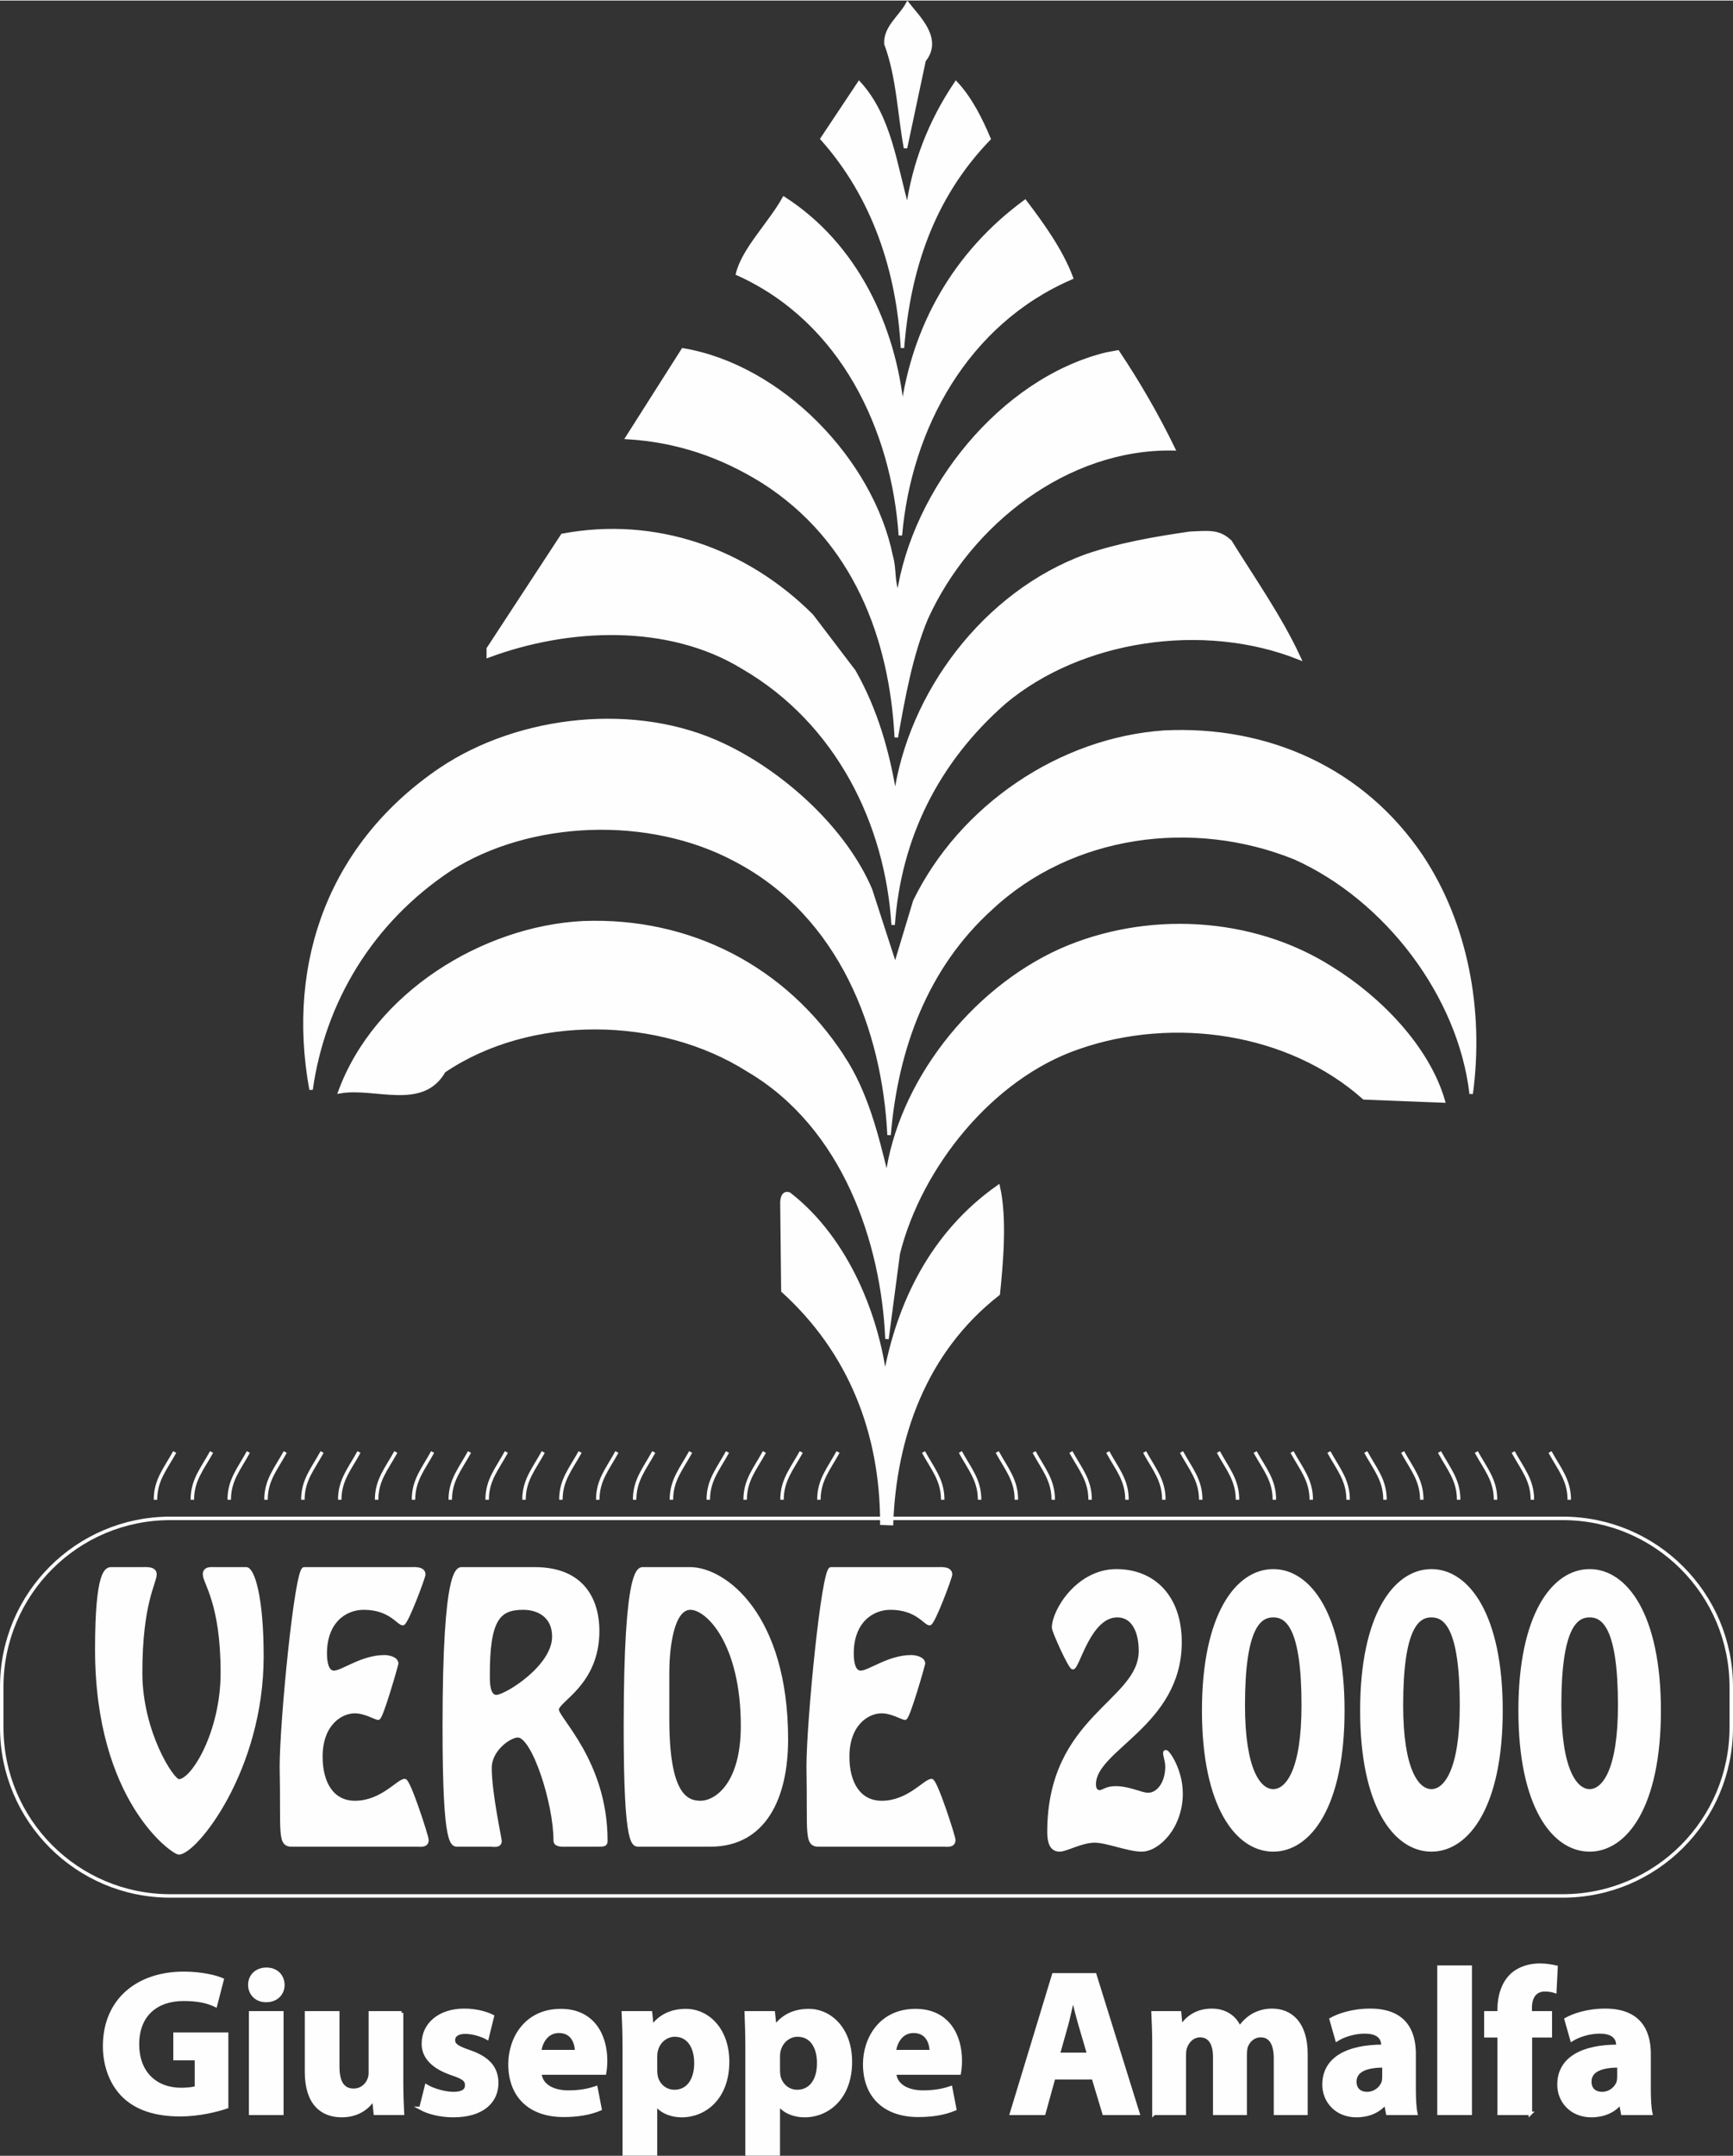 <?xml version="1.0" encoding="UTF-8"?> <!-- Creator: CorelDRAW 2020 (64-Bit) --> <svg xmlns="http://www.w3.org/2000/svg" xmlns:xlink="http://www.w3.org/1999/xlink" xmlns:xodm="http://www.corel.com/coreldraw/odm/2003" xml:space="preserve" width="402px" height="500px" version="1.1" style="shape-rendering:geometricPrecision; text-rendering:geometricPrecision; image-rendering:optimizeQuality; fill-rule:evenodd; clip-rule:evenodd" viewBox="0 0 199.29 247.75"><rect x="0" y="0" width="199.29" height="247.75" fill="#333333" stroke="none"/> <defs> <style type="text/css"> <![CDATA[ .str0 {stroke:#FEFEFE;stroke-width:0.4;stroke-miterlimit:10} .str2 {stroke:#FEFEFE;stroke-width:0.4;stroke-miterlimit:3.864} .str1 {stroke:#FEFEFE;stroke-width:0.4;stroke-miterlimit:3.864} .fil1 {fill:none} .fil0 {fill:#FEFEFE} ]]> </style> </defs> <g id="Livello_x0020_1">  <path class="fil0 str0" d="M26.06 233.77l-5.93 0 0 2.81 2.46 0 0 3.34c-0.28,0.11 -0.95,0.21 -1.75,0.21 -2.95,0 -5.03,-1.9 -5.03,-5.2 0,-3.49 2.29,-5.17 5.29,-5.17 1.75,0 2.81,0.28 3.68,0.69l0.76 -2.94c-0.78,-0.33 -2.36,-0.73 -4.42,-0.73 -5.22,0 -9.07,3.03 -9.09,8.34 0,2.33 0.8,4.4 2.24,5.79 1.47,1.39 3.57,2.12 6.48,2.12 2.1,0 4.2,-0.52 5.31,-0.9l0 -8.36z"></path> <path class="fil0 str0" d="M32.41 242.87l0 -11.55 -3.59 0 0 11.55 3.59 0zm-1.77 -16.56c-1.15,0 -1.91,0.78 -1.91,1.79 0,1 0.73,1.8 1.87,1.8 1.2,0 1.93,-0.8 1.93,-1.8 -0.02,-1.01 -0.73,-1.79 -1.89,-1.79z"></path> <path class="fil0 str0" d="M46.18 231.32l-3.59 0 0 6.87c0,0.31 -0.04,0.57 -0.14,0.78 -0.21,0.57 -0.8,1.25 -1.79,1.25 -1.28,0 -1.82,-1.01 -1.82,-2.69l0 -6.21 -3.59 0 0 6.78c0,3.56 1.7,5.03 4.06,5.03 2.08,0 3.17,-1.18 3.61,-1.89l0.07 0 0.17 1.63 3.12 0c-0.05,-0.97 -0.1,-2.2 -0.1,-3.71l0 -7.84z"></path> <path class="fil0 str0" d="M48.4 242.3c0.88,0.47 2.22,0.83 3.74,0.83 3.3,0 4.98,-1.59 4.98,-3.76 -0.02,-1.68 -0.92,-2.81 -3.12,-3.57 -1.42,-0.49 -1.86,-0.78 -1.86,-1.34 0,-0.57 0.49,-0.92 1.36,-0.92 0.97,0 1.99,0.37 2.51,0.66l0.61 -2.48c-0.71,-0.36 -1.89,-0.69 -3.23,-0.69 -2.86,0 -4.7,1.63 -4.7,3.81 -0.03,1.37 0.89,2.66 3.3,3.47 1.33,0.45 1.68,0.73 1.68,1.34 0,0.59 -0.45,0.95 -1.53,0.95 -1.07,0 -2.44,-0.45 -3.1,-0.85l-0.64 2.55z"></path> <path class="fil0 str0" d="M69.52 238.24c0.05,-0.26 0.12,-0.81 0.12,-1.42 0,-2.86 -1.42,-5.76 -5.15,-5.76 -4.02,0 -5.84,3.23 -5.84,6.16 0,3.62 2.25,5.88 6.17,5.88 1.56,0 3,-0.23 4.18,-0.73l-0.47 -2.43c-0.97,0.33 -1.96,0.49 -3.19,0.49 -1.68,0 -3.17,-0.7 -3.26,-2.19l7.44 0zm-7.47 -2.46c0.1,-0.94 0.71,-2.34 2.23,-2.34 1.65,0 2.03,1.47 2.03,2.34l-4.26 0z"></path> <path class="fil0 str0" d="M71.79 247.54l3.59 0 0 -5.74 0.04 0c0.52,0.76 1.61,1.33 3,1.33 2.58,0 5.25,-1.99 5.25,-6.19 0,-3.69 -2.27,-5.88 -4.8,-5.88 -1.68,0 -3,0.66 -3.85,1.86l-0.05 0 -0.16 -1.6 -3.12 0c0.05,1.08 0.1,2.36 0.1,3.87l0 12.35zm3.59 -11.22c0,-0.21 0.02,-0.45 0.07,-0.63 0.23,-1.07 1.13,-1.82 2.15,-1.82 1.6,0 2.43,1.39 2.43,3.23 0,1.96 -0.92,3.26 -2.48,3.26 -1.04,0 -1.87,-0.73 -2.1,-1.7 -0.05,-0.23 -0.07,-0.47 -0.07,-0.75l0 -1.59z"></path> <path class="fil0 str0" d="M85.91 247.54l3.59 0 0 -5.74 0.05 0c0.52,0.76 1.6,1.33 3,1.33 2.57,0 5.24,-1.99 5.24,-6.19 0,-3.69 -2.27,-5.88 -4.79,-5.88 -1.68,0 -3,0.66 -3.85,1.86l-0.05 0 -0.17 -1.6 -3.11 0c0.04,1.08 0.09,2.36 0.09,3.87l0 12.35zm3.59 -11.22c0,-0.21 0.02,-0.45 0.07,-0.63 0.24,-1.07 1.13,-1.82 2.15,-1.82 1.61,0 2.43,1.39 2.43,3.23 0,1.96 -0.92,3.26 -2.48,3.26 -1.04,0 -1.86,-0.73 -2.1,-1.7 -0.05,-0.23 -0.07,-0.47 -0.07,-0.75l0 -1.59z"></path> <path class="fil0 str0" d="M110.31 238.24c0.05,-0.26 0.12,-0.81 0.12,-1.42 0,-2.86 -1.42,-5.76 -5.15,-5.76 -4.02,0 -5.84,3.23 -5.84,6.16 0,3.62 2.25,5.88 6.17,5.88 1.56,0 3,-0.23 4.18,-0.73l-0.47 -2.43c-0.97,0.33 -1.96,0.49 -3.19,0.49 -1.68,0 -3.17,-0.7 -3.26,-2.19l7.44 0zm-7.47 -2.46c0.1,-0.94 0.71,-2.34 2.22,-2.34 1.66,0 2.04,1.47 2.04,2.34l-4.26 0z"></path> <path class="fil0 str0" d="M125.73 238.78l1.23 4.09 3.9 0 -4.96 -15.92 -4.73 0 -4.84 15.92 3.71 0 1.13 -4.09 4.56 0zm-4.04 -2.69l0.95 -3.38c0.26,-0.92 0.49,-2.13 0.73,-3.07l0.05 0c0.23,0.94 0.52,2.13 0.8,3.07l0.99 3.38 -3.52 0z"></path> <path class="fil0 str0" d="M132.7 242.87l3.49 0 0 -6.74c0,-0.3 0.03,-0.63 0.15,-0.92 0.21,-0.56 0.75,-1.27 1.67,-1.27 1.16,0 1.68,0.99 1.68,2.43l0 6.5 3.5 0 0 -6.76c0,-0.31 0.04,-0.66 0.11,-0.92 0.26,-0.68 0.83,-1.25 1.68,-1.25 1.16,0 1.7,0.97 1.7,2.64l0 6.29 3.5 0 0 -6.81c0,-3.47 -1.68,-5.03 -3.9,-5.03 -0.85,0 -1.56,0.22 -2.2,0.57 -0.56,0.33 -1.06,0.8 -1.51,1.42l-0.05 0c-0.49,-1.21 -1.65,-1.99 -3.16,-1.99 -1.96,0 -3,1.09 -3.5,1.85l-0.07 0 -0.14 -1.56 -3.05 0c0.05,1.04 0.1,2.24 0.1,3.68l0 7.87z"></path> <path class="fil0 str0" d="M162.62 236.04c0,-2.74 -1.2,-5.01 -5.05,-5.01 -2.1,0 -3.68,0.59 -4.49,1.04l0.66 2.32c0.76,-0.48 2.01,-0.88 3.19,-0.88 1.77,0 2.1,0.88 2.1,1.51l0 0.15c-4.08,0 -6.77,1.41 -6.77,4.41 0,1.85 1.39,3.55 3.73,3.55 1.37,0 2.55,-0.5 3.3,-1.42l0.07 0 0.22 1.16 3.23 0c-0.14,-0.64 -0.19,-1.7 -0.19,-2.79l0 -4.04zm-3.47 2.62c0,0.21 -0.02,0.43 -0.07,0.62 -0.24,0.73 -0.99,1.32 -1.86,1.32 -0.81,0 -1.42,-0.45 -1.42,-1.37 0,-1.37 1.46,-1.82 3.35,-1.82l0 1.25z"></path> <polygon class="fil0 str0" points="165.48,242.87 169.07,242.87 169.07,226.07 165.48,226.07 "></polygon> <path class="fil0 str0" d="M175.99 242.87l0 -8.91 2.29 0 0 -2.64 -2.31 0 0 -0.59c0,-1.14 0.49,-2.06 1.68,-2.06 0.47,0 0.85,0.07 1.15,0.17l0.14 -2.77c-0.49,-0.11 -1.11,-0.23 -1.88,-0.23 -1.07,0 -2.3,0.3 -3.22,1.15 -1.01,0.95 -1.44,2.48 -1.44,3.88l0 0.45 -1.53 0 0 2.64 1.53 0 0 8.91 3.59 0z"></path> <path class="fil0 str0" d="M189.64 236.04c0,-2.74 -1.2,-5.01 -5.05,-5.01 -2.1,0 -3.68,0.59 -4.49,1.04l0.66 2.32c0.76,-0.48 2.01,-0.88 3.19,-0.88 1.77,0 2.1,0.88 2.1,1.51l0 0.15c-4.08,0 -6.77,1.41 -6.77,4.41 0,1.85 1.39,3.55 3.73,3.55 1.37,0 2.55,-0.5 3.3,-1.42l0.07 0 0.22 1.16 3.23 0c-0.14,-0.64 -0.19,-1.7 -0.19,-2.79l0 -4.04zm-3.47 2.62c0,0.21 -0.02,0.43 -0.07,0.62 -0.24,0.73 -0.99,1.32 -1.86,1.32 -0.81,0 -1.42,-0.45 -1.42,-1.37 0,-1.37 1.46,-1.82 3.35,-1.82l0 1.25z"></path> <path class="fil1 str1" d="M0.2 193.85c0,-10.7 8.68,-19.37 19.38,-19.37l160.13 0c10.7,0 19.38,8.67 19.38,19.37l0 4.65c0,10.71 -8.68,19.38 -19.38,19.38l-160.13 0c-10.7,0 -19.38,-8.67 -19.38,-19.38l0 -4.65z"></path> <path class="fil0 str1" d="M96.91 121.41c2.72,4.14 3.91,9 5.09,13.85 1.42,-10.78 9.72,-21.43 19.91,-26.05 9.83,-4.38 22.03,-3.79 31.16,2.01 5.57,3.43 11.13,9.12 12.91,15.28l-9.12 -0.36c-8.65,-7.7 -21.92,-9.59 -32.82,-5.8 -10.07,3.43 -18.25,13.74 -20.74,23.68l-1.3 9.83c-0.47,-11.01 -4.86,-24.39 -15.99,-30.91 -10.07,-6.39 -25,-6.63 -34.96,0.12 -2.48,4.38 -7.93,1.66 -11.96,2.37 4.14,-11.25 16.47,-18.83 27.96,-19.42 12.32,-0.47 23.22,5.21 29.86,15.4zm3.2 -19.19l2.84 8.76 2.25 -7.46c5.33,-10.89 16.71,-18.59 28.67,-19.42 11.85,-0.59 22.87,4.26 29.62,14.33 5.1,7.7 6.99,17.65 5.69,27.24 -1.3,-11.25 -9.71,-22.38 -20.26,-27.12 -11.73,-4.74 -25.71,-2.84 -34.95,5.8 -7.47,6.75 -10.9,16.11 -11.73,26.06 -0.59,-11.97 -5.45,-25.23 -17.66,-31.62 -9.95,-5.33 -23.69,-4.74 -32.81,1.06 -9.13,6.04 -14.58,15.28 -16,25.34 -2.72,-14.92 2.49,-28.42 14.93,-36.83 9,-6.04 22.51,-7.58 32.58,-2.72 6.75,3.2 13.86,9.59 16.83,16.58zm-1.9 -25.11c2.49,4.38 3.91,9.24 4.74,14.45 1.66,-11.96 10.31,-23.45 21.92,-27.71 3.79,-1.3 7.82,-2.01 11.97,-2.61 2.27,-0.1 3.31,-0.26 4.62,0.95 2.72,4.38 5.8,8.76 7.93,13.38 -11.01,-4.38 -25.11,-2.25 -33.88,5.1 -7.82,6.86 -12.09,15.63 -12.8,25.58 -0.71,-11.49 -6.28,-23.22 -17.3,-29.61 -8.53,-5.21 -20.02,-4.74 -29.26,-1.3l0 -0.83 8.53 -13.03c10.66,-2.01 21.09,1.66 28.67,9.24l4.86 6.39zm4.27 -13.26c0.47,1.66 0.11,2.84 0.82,4.5 1.78,-12.08 11.85,-24.75 23.94,-27.71l1.3 -0.24c2.37,3.55 4.5,7.22 6.4,11.13 -12.2,-0.23 -23.46,8.53 -28.44,19.54 -1.77,4.27 -2.6,9 -3.43,13.62 -0.59,-11.37 -4.74,-22.62 -15.29,-29.37 -4.74,-2.96 -9.83,-4.74 -15.64,-5.09l6.4 -10.07c11.26,1.9 21.68,12.67 23.94,23.69zm1.3 -16.82c1.3,-9.59 6.04,-18 14.1,-23.92 1.89,2.49 4.14,5.57 5.33,8.76 -12.09,5.21 -18.6,17.29 -19.67,29.61 -0.83,-12.08 -6.63,-24.63 -18.72,-30.08 0.71,-2.84 3.67,-5.69 5.33,-8.65 8.3,5.33 12.68,14.69 13.63,24.28zm0.59 -23.09c0.71,-5.21 2.61,-10.07 5.57,-14.45 1.66,1.78 2.84,4.15 3.79,6.4 -6.52,6.75 -9.24,15.04 -9.95,24.04 -0.48,-8.89 -3.32,-17.41 -9.24,-24.04l4.26 -6.4c3.56,3.91 4.15,9.47 5.57,14.45zm1.9 -17.06l-2.14 10.07c-0.71,-3.79 -0.83,-8.17 -2.25,-11.96 -0.12,-1.9 1.66,-3.08 2.49,-4.62 1.19,1.54 3.91,4.03 1.9,6.51zm-3.75 168.2c0.36,-9.83 3.75,-19.77 12.28,-26.41 0.35,-3.43 0.83,-8.64 0,-12.31 -7.59,5.33 -11.5,13.38 -13.04,21.91 -0.83,-6.64 -4.14,-15.76 -11.01,-21.08 -0.72,-0.24 -0.83,0.59 -0.83,1.06l0.11 10.07c7.71,6.99 11.38,16.3 11.38,26.72l1.11 0.04z"></path> <path class="fil1 str2" d="M17.88 172.34c0,-2.27 1.13,-3.53 2.21,-5.49"></path> <path class="fil1 str2" d="M22.12 172.34c0,-2.27 1.13,-3.53 2.21,-5.49"></path> <path class="fil1 str2" d="M26.36 172.34c0,-2.27 1.13,-3.53 2.2,-5.49"></path> <path class="fil1 str2" d="M30.59 172.34c0,-2.27 1.14,-3.53 2.21,-5.49"></path> <path class="fil1 str2" d="M34.83 172.34c0,-2.27 1.14,-3.53 2.21,-5.49"></path> <path class="fil1 str2" d="M39.07 172.34c0,-2.27 1.14,-3.53 2.21,-5.49"></path> <path class="fil1 str2" d="M43.31 172.34c0,-2.27 1.13,-3.53 2.21,-5.49"></path> <path class="fil1 str2" d="M47.55 172.34c0,-2.27 1.13,-3.53 2.2,-5.49"></path> <path class="fil1 str2" d="M51.78 172.34c0,-2.27 1.14,-3.53 2.21,-5.49"></path> <path class="fil1 str2" d="M56.02 172.34c0,-2.27 1.14,-3.53 2.21,-5.49"></path> <path class="fil1 str2" d="M60.26 172.34c0,-2.27 1.14,-3.53 2.21,-5.49"></path> <path class="fil1 str2" d="M64.5 172.34c0,-2.27 1.13,-3.53 2.21,-5.49"></path> <path class="fil1 str2" d="M68.74 172.34c0,-2.27 1.13,-3.53 2.2,-5.49"></path> <path class="fil1 str2" d="M72.98 172.34c0,-2.27 1.13,-3.53 2.2,-5.49"></path> <path class="fil1 str2" d="M77.21 172.34c0,-2.27 1.14,-3.53 2.21,-5.49"></path> <path class="fil1 str2" d="M81.45 172.34c0,-2.27 1.14,-3.53 2.21,-5.49"></path> <path class="fil1 str2" d="M85.69 172.34c0,-2.27 1.14,-3.53 2.21,-5.49"></path> <path class="fil1 str2" d="M89.93 172.34c0,-2.27 1.13,-3.53 2.21,-5.49"></path> <path class="fil1 str2" d="M94.17 172.34c0,-2.27 1.13,-3.53 2.2,-5.49"></path> <path class="fil1 str2" d="M180.46 172.34c0,-2.27 -1.14,-3.53 -2.21,-5.49"></path> <path class="fil1 str2" d="M176.22 172.34c0,-2.27 -1.14,-3.53 -2.21,-5.49"></path> <path class="fil1 str2" d="M171.98 172.34c0,-2.27 -1.13,-3.53 -2.21,-5.49"></path> <path class="fil1 str2" d="M167.74 172.34c0,-2.27 -1.13,-3.53 -2.2,-5.49"></path> <path class="fil1 str2" d="M163.5 172.34c0,-2.27 -1.13,-3.53 -2.2,-5.49"></path> <path class="fil1 str2" d="M159.27 172.34c0,-2.27 -1.14,-3.53 -2.21,-5.49"></path> <path class="fil1 str2" d="M155.03 172.34c0,-2.27 -1.14,-3.53 -2.21,-5.49"></path> <path class="fil1 str2" d="M150.79 172.34c0,-2.27 -1.14,-3.53 -2.21,-5.49"></path> <path class="fil1 str2" d="M146.55 172.34c0,-2.27 -1.13,-3.53 -2.21,-5.49"></path> <path class="fil1 str2" d="M142.31 172.34c0,-2.27 -1.13,-3.53 -2.2,-5.49"></path> <path class="fil1 str2" d="M138.08 172.34c0,-2.27 -1.14,-3.53 -2.21,-5.49"></path> <path class="fil1 str2" d="M133.84 172.34c0,-2.27 -1.14,-3.53 -2.21,-5.49"></path> <path class="fil1 str2" d="M129.6 172.34c0,-2.27 -1.14,-3.53 -2.21,-5.49"></path> <path class="fil1 str2" d="M125.36 172.34c0,-2.27 -1.13,-3.53 -2.21,-5.49"></path> <path class="fil1 str2" d="M121.12 172.34c0,-2.27 -1.13,-3.53 -2.2,-5.49"></path> <path class="fil1 str2" d="M116.88 172.34c0,-2.27 -1.13,-3.53 -2.2,-5.49"></path> <path class="fil1 str2" d="M112.65 172.34c0,-2.27 -1.14,-3.53 -2.21,-5.49"></path> <path class="fil1 str2" d="M108.41 172.34c0,-2.27 -1.14,-3.53 -2.21,-5.49"></path> <path class="fil0 str2" d="M182.8 205.8c-1.61,0 -3.45,-2.36 -3.45,-9.84 0,-9.04 1.9,-10.3 3.45,-10.3 1.56,0 3.46,1.26 3.46,10.3 0,7.48 -1.84,9.84 -3.46,9.84zm0 6.79c4.17,0 8,-5.07 8,-16.02 0,-10.95 -3.83,-16.06 -8,-16.06 -4.17,0 -7.99,5.11 -7.99,16.06 0,10.95 3.82,16.02 7.99,16.02zm-18.19 -6.79c-1.62,0 -3.45,-2.36 -3.45,-9.84 0,-9.04 1.9,-10.3 3.45,-10.3 1.56,0 3.46,1.26 3.46,10.3 0,7.48 -1.84,9.84 -3.46,9.84zm0 6.79c4.17,0 8,-5.07 8,-16.02 0,-10.95 -3.83,-16.06 -8,-16.06 -4.17,0 -8,5.11 -8,16.06 0,10.95 3.83,16.02 8,16.02zm-18.19 -6.79c-1.62,0 -3.45,-2.36 -3.45,-9.84 0,-9.04 1.89,-10.3 3.45,-10.3 1.56,0 3.45,1.26 3.45,10.3 0,7.48 -1.83,9.84 -3.45,9.84zm0 6.79c4.17,0 8,-5.07 8,-16.02 0,-10.95 -3.83,-16.06 -8,-16.06 -4.17,0 -8,5.11 -8,16.06 0,10.95 3.83,16.02 8,16.02zm-20.59 -7.55c0,-4.08 9.87,-6.87 9.87,-16.33 0,-5.26 -3.09,-8.2 -7.32,-8.2 -4.42,0 -7.22,4.58 -7.22,6.53 0,0.42 1.9,4.61 2.21,4.61 0.59,0 1.87,-5.99 5.11,-5.99 1.89,0 2.67,1.91 2.67,4.05 0,5.91 -10.52,7.59 -10.52,20.82 0,1.07 0.22,2.06 1.22,2.06 0.78,0 2.49,-1.03 4.04,-1.03 1.4,0 3.86,1.03 5.39,1.03 1.93,0 4.54,-2.67 4.54,-6.48 0,-2.67 -1.49,-4.81 -1.74,-4.81 -0.35,0 0.12,0.84 0.12,1.72 0,1.87 -0.99,3.2 -2.18,3.2 -0.81,0 -2.11,-0.76 -3.76,-0.76 -1.03,0 -1.4,0.46 -1.81,0.46 -0.28,0 -0.62,-0.19 -0.62,-0.88zm-17.3 6.98c0.37,0 1.15,0.15 1.15,-0.57 0,-0.39 -2.08,-6.83 -2.55,-6.83 -0.75,0 -2.65,2.52 -5.73,2.52 -2.61,0 -3.92,-2.22 -3.92,-5.27 0,-3.77 2.3,-5.18 3.89,-5.18 1.22,0 2.4,0.76 2.71,0.76 0.37,0 2.12,-6.22 2.12,-6.26 0,-0.65 -1.03,-0.8 -1.4,-0.8 -2.62,0 -4.83,1.79 -5.82,1.79 -0.88,0 -1,-1.37 -1,-2.17 0,-3.66 2.27,-5.22 4.42,-5.22 3.05,0 3.98,1.79 4.51,1.79 0.41,0 2.4,-5.34 2.4,-5.65 0,-0.76 -1.12,-0.65 -1.5,-0.65l-12.26 0c-0.9,0 -2.61,17.63 -2.61,22.74 0.15,7.74 -0.34,9.07 1.31,9l14.28 0zm-31.76 -19.91c0,-2.4 0.44,-7.32 2.62,-7.32 2.02,0 6,4.11 6,13.54 0,6.86 -3.14,8.81 -4.82,8.81 -1.74,0 -3.8,-1 -3.8,-9.58l0 -5.45zm4.92 19.91c6.28,0 8.74,-5.53 8.74,-12.13 0,-14.3 -7.12,-19.61 -11.08,-19.61l-5.29 0c-0.53,0 -2.14,-0.68 -2.14,18.16 0,14.3 0.93,13.58 1.71,13.58l8.06 0zm-28.45 -31.74c-0.53,0 -2.15,-0.68 -2.15,18.16 0,14.3 0.93,13.58 1.71,13.58l3.61 0c0.31,0 1.09,0.19 1.09,-0.46 0,-0.27 -1.15,-5.49 -1.15,-8.39 0,-2.14 2.27,-3.7 3.2,-3.7 1.81,0 4.3,7.74 4.3,12.05 0,0.61 0.96,0.5 1.52,0.5l3.52 0c0.65,0 0.78,-0.08 0.78,-0.5 0,-9 -5.6,-14 -5.6,-15.06 0,-1.07 4.66,-2.94 4.66,-9.04 0,-3.24 -1.46,-7.14 -7.25,-7.14l-8.24 0zm3.85 14.69c-0.93,0 -0.96,-1.53 -0.96,-2.33 -0.03,-6.6 1.21,-7.85 4.05,-7.85 1.68,0 3.51,0.87 3.51,3.28 0,3.5 -5.54,6.9 -6.6,6.9zm-9.14 17.05c0.37,0 1.15,0.15 1.15,-0.57 0,-0.39 -2.08,-6.83 -2.55,-6.83 -0.75,0 -2.64,2.52 -5.73,2.52 -2.61,0 -3.92,-2.22 -3.92,-5.27 0,-3.77 2.31,-5.18 3.89,-5.18 1.22,0 2.4,0.76 2.71,0.76 0.37,0 2.12,-6.22 2.12,-6.26 0,-0.65 -1.03,-0.8 -1.4,-0.8 -2.62,0 -4.83,1.79 -5.82,1.79 -0.87,0 -1,-1.37 -1,-2.17 0,-3.66 2.27,-5.22 4.42,-5.22 3.05,0 3.98,1.79 4.51,1.79 0.41,0 2.4,-5.34 2.4,-5.65 0,-0.76 -1.12,-0.65 -1.49,-0.65l-12.27 0c-0.9,0 -2.61,17.63 -2.61,22.74 0.16,7.74 -0.34,9.07 1.31,9l14.28 0zm-23.25 -31.74c-0.37,0 -1.18,-0.11 -1.18,0.62 0,0.99 2.05,3.28 2.05,11.32 0,6.83 -3.39,12.44 -5.01,12.44 -0.74,0 -4.39,-5.61 -4.39,-12.44 0,-8.04 1.65,-10.33 1.65,-11.32 0,-0.73 -1.09,-0.62 -1.46,-0.62l-3.55 0c-0.56,0 -1.68,0.2 -1.68,9.27 0,17.36 8.81,23.38 9.43,23.38 1.87,0 9.56,-9.46 9.56,-22.61 0,-6.98 -1.09,-10.04 -1.81,-10.04l-3.61 0z"></path> </g> </svg> 